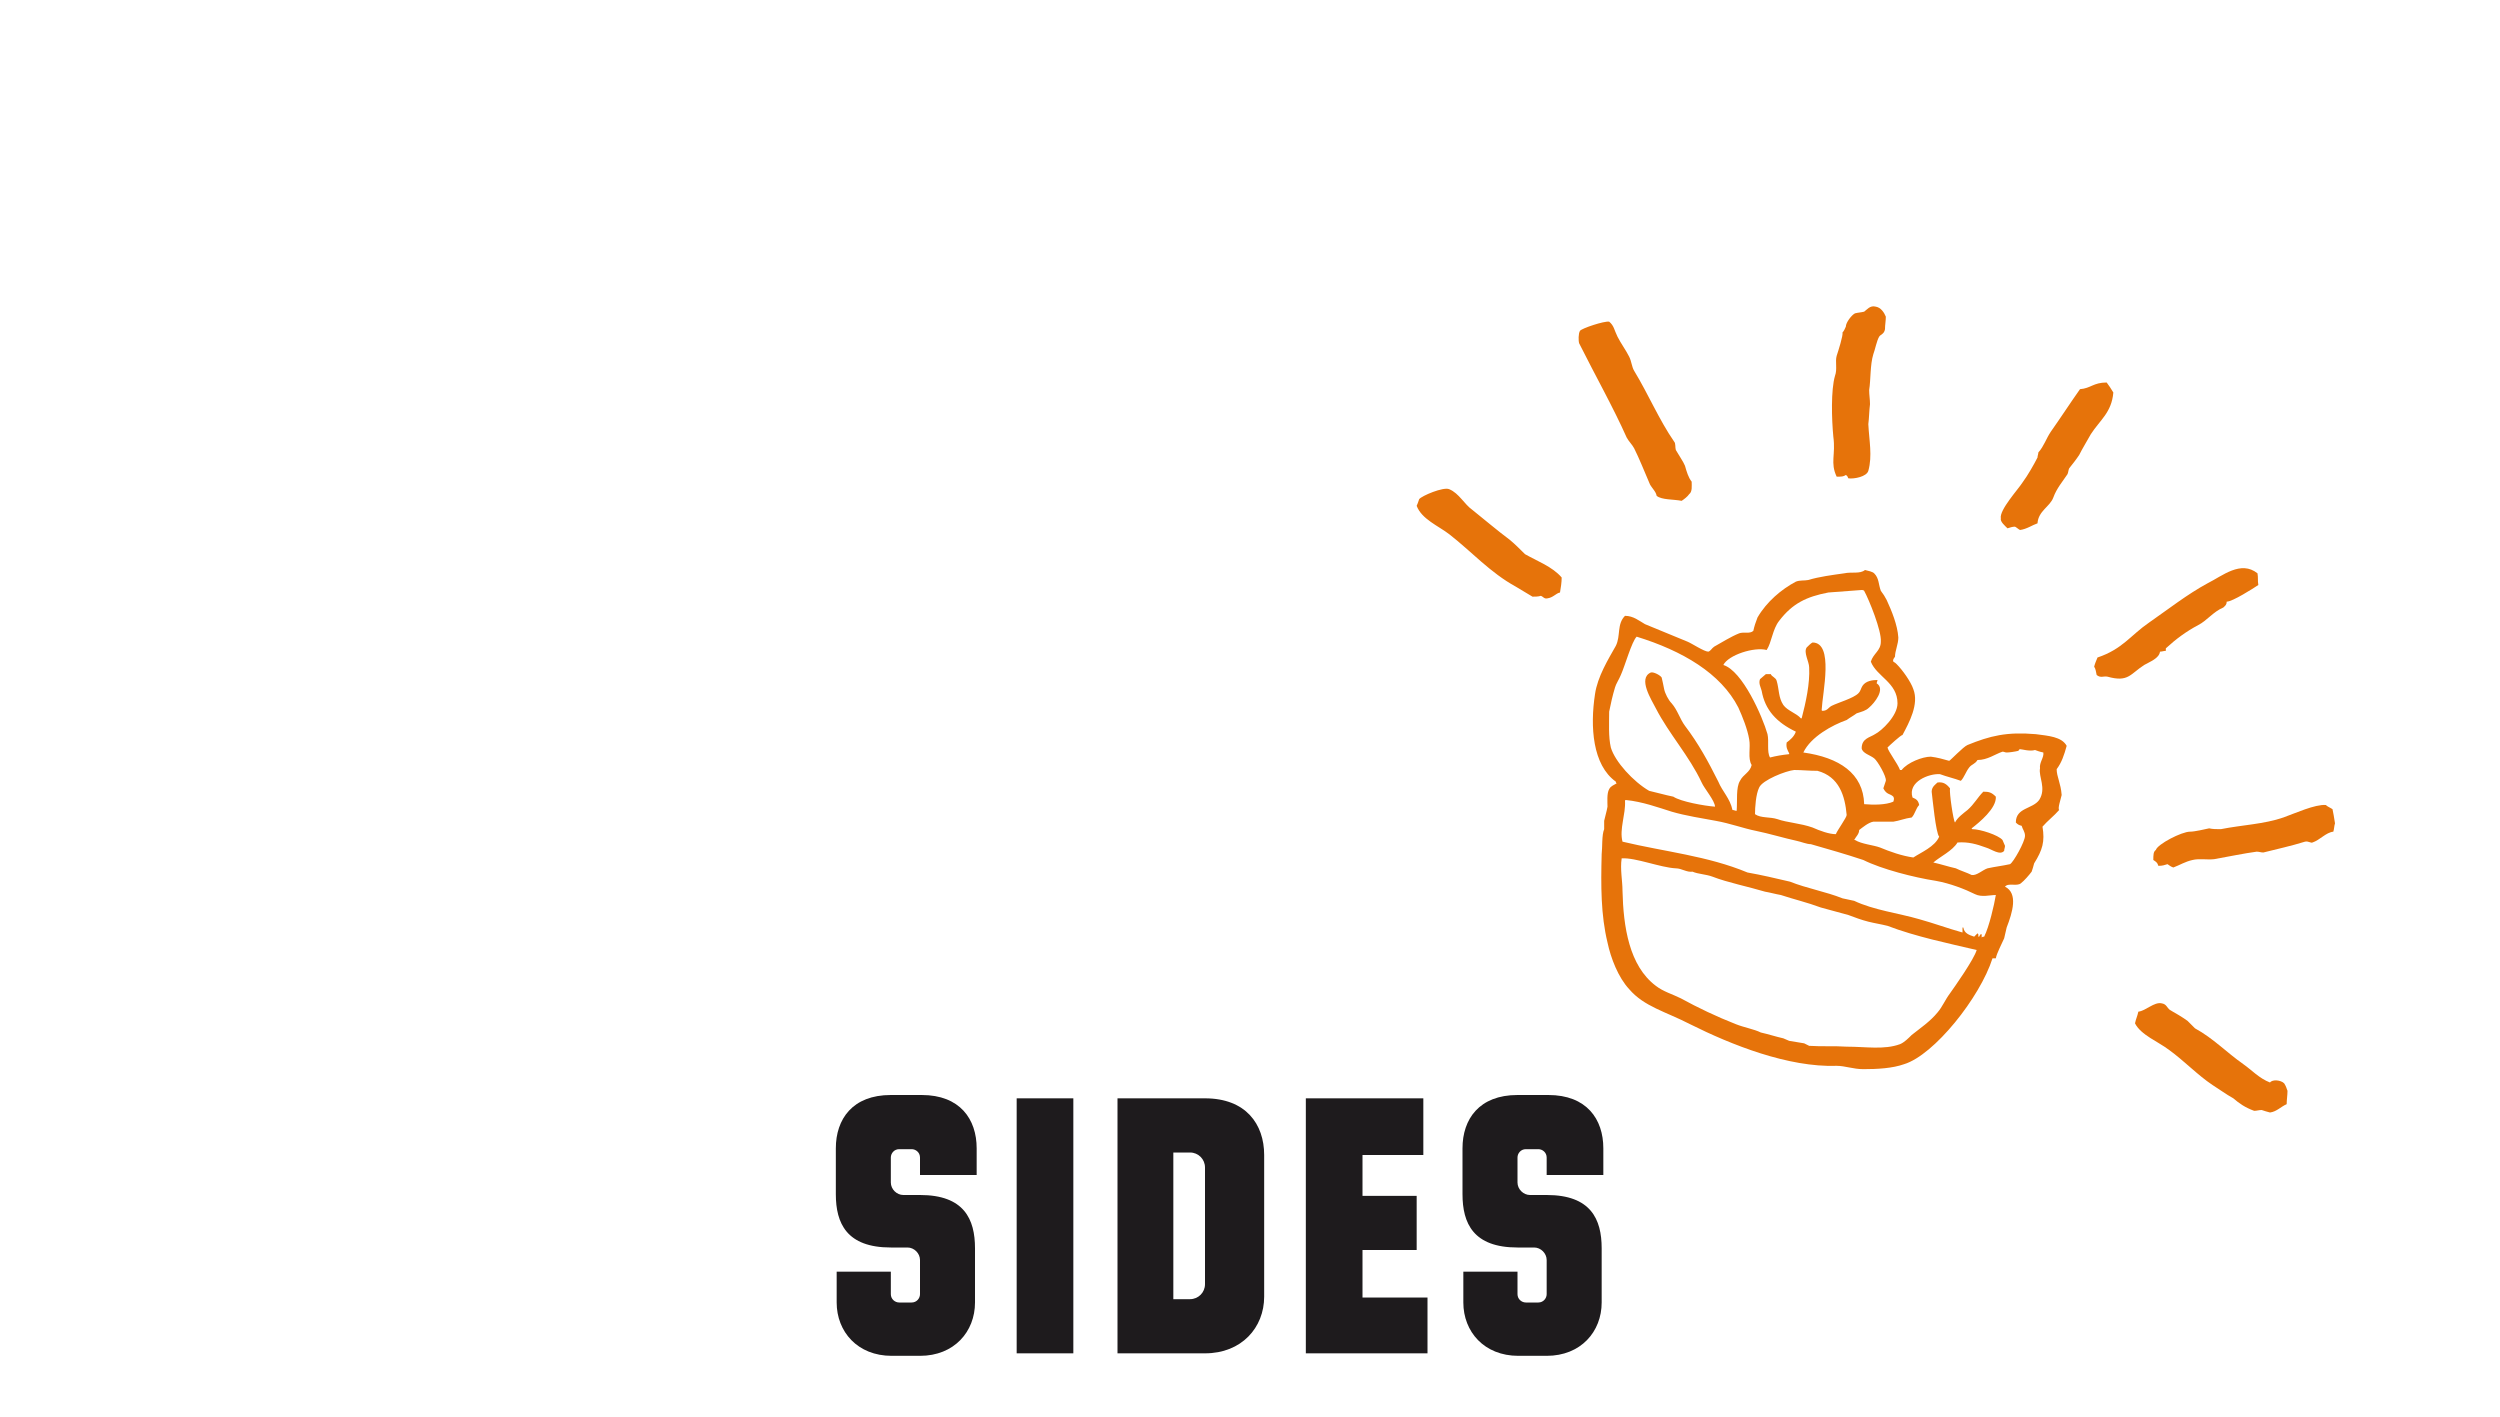 <?xml version="1.0" encoding="utf-8"?>
<!-- Generator: Adobe Illustrator 28.2.0, SVG Export Plug-In . SVG Version: 6.00 Build 0)  -->
<svg version="1.1" id="Layer_1" xmlns="http://www.w3.org/2000/svg" xmlns:xlink="http://www.w3.org/1999/xlink" x="0px" y="0px"
	 viewBox="0 0 300 170" style="enable-background:new 0 0 300 170;" xml:space="preserve">
<style type="text/css">
	.st0{fill:#1E1B1D;}
	.st1{fill-rule:evenodd;clip-rule:evenodd;fill:#E6730A;}
</style>
<g>
	<path class="st0" d="M117.2,141h-6.8v-2.1c0-0.6-0.5-1-1-1h-1.5c-0.6,0-1,0.5-1,1v3c0,0.8,0.7,1.5,1.5,1.5h2c5.3,0,6.6,2.9,6.6,6.4
		v6.5c0,3.5-2.5,6.4-6.6,6.4H107c-4.1,0-6.6-2.9-6.6-6.4v-3.7h6.5v2.7c0,0.6,0.5,1,1,1h1.5c0.6,0,1-0.5,1-1v-4.1
		c0-0.8-0.7-1.5-1.5-1.5h-2c-5.3,0-6.6-2.9-6.6-6.4v-5.5c0-3.5,2-6.4,6.6-6.4h3.7c4.6,0,6.6,2.9,6.6,6.4V141z"/>
	<path class="st0" d="M122,162.4v-30.6h6.8v30.6H122z"/>
	<path class="st0" d="M151.7,138.6v17c0,3.7-2.7,6.8-7.1,6.8h-10.5v-30.6h10.5C149.5,131.8,151.7,134.9,151.7,138.6z M144.6,140.1
		c0-1-0.8-1.8-1.8-1.8h-2v17.6h2c1,0,1.8-0.8,1.8-1.8V140.1z"/>
	<path class="st0" d="M171.3,155.6v6.8h-14.6v-30.6h14.1v6.8h-7.3v4.9h6.5v6.5h-6.5v5.7H171.3z"/>
	<path class="st0" d="M192.4,141h-6.8v-2.1c0-0.6-0.5-1-1-1h-1.5c-0.6,0-1,0.5-1,1v3c0,0.8,0.7,1.5,1.5,1.5h2c5.3,0,6.6,2.9,6.6,6.4
		v6.5c0,3.5-2.5,6.4-6.6,6.4h-3.4c-4.1,0-6.6-2.9-6.6-6.4v-3.7h6.5v2.7c0,0.6,0.5,1,1,1h1.5c0.6,0,1-0.5,1-1v-4.1
		c0-0.8-0.7-1.5-1.5-1.5h-2c-5.3,0-6.6-2.9-6.6-6.4v-5.5c0-3.5,2-6.4,6.6-6.4h3.7c4.6,0,6.6,2.9,6.6,6.4V141z"/>
</g>
<g>
	<g>
		<path class="st1" d="M279.9,97.1c-0.3-0.2-0.6-0.3-0.8-0.5c-1.3-0.1-3.7,1-5.1,1.5c-2.3,0.8-5,0.9-7.5,1.4c-0.5,0-1,0-1.4-0.1
			c-0.5,0.1-1.7,0.4-2.3,0.4c-1,0-3.9,1.5-4.1,2.2c-0.3,0.2-0.3,0.6-0.3,1.2c0.3,0.2,0.5,0.3,0.6,0.7c0.6,0,0.7-0.1,1.1-0.2
			c0.3,0.2,0.4,0.3,0.7,0.4c0.8-0.3,1.4-0.7,2.3-0.9c0.8-0.2,1.8,0,2.6-0.1c1.7-0.3,3.6-0.7,5.1-0.9c0.3,0,0.5,0.1,0.8,0.1
			c1.6-0.4,3.4-0.8,5-1.3c0.4-0.1,0.7,0.2,0.9,0.1c0.9-0.3,1.6-1.2,2.5-1.3c0.1-0.3,0.1-0.7,0.2-1C280.1,98.1,280,97.6,279.9,97.1z
			 M272.4,129.9c-1.3-0.5-2.2-1.5-3.2-2.2c-2-1.4-3.6-3.1-5.8-4.3c-0.3-0.3-0.6-0.6-0.9-0.9c-0.7-0.5-1.4-0.9-2.1-1.3
			c-0.4-0.3-0.4-0.7-1-0.8c-0.9-0.2-1.9,0.9-2.8,1c-0.1,0.5-0.3,0.9-0.4,1.4c0.7,1.4,2.8,2.2,4.1,3.2c1.8,1.3,3.4,3,5.2,4.2
			c0.8,0.5,1.6,1.1,2.5,1.6c0.7,0.6,1.4,1.1,2.5,1.5c0.3,0,0.6-0.1,0.9-0.1c0.3,0.1,0.6,0.2,1,0.3c0.8-0.1,1.3-0.7,2-1
			c0-0.5,0.1-1.1,0.1-1.6c-0.1-0.3-0.2-0.6-0.4-0.9C273.7,129.6,272.7,129.5,272.4,129.9z M259.2,78.2c0.2,0,0.5-0.1,0.7-0.1
			c0-0.1,0-0.2,0-0.3c1.2-1.1,2.4-2,3.9-2.8c1-0.5,1.8-1.6,3-2.1c0.2-0.2,0.4-0.3,0.4-0.7c0.7,0,3.2-1.6,3.8-2
			c-0.1-0.6,0-0.8-0.1-1.4c-2-1.6-4.2,0.3-6,1.2c-2.4,1.3-4.7,3.1-7,4.7c-2.2,1.5-3.2,3.2-6.2,4.2c-0.2,0.5-0.3,0.7-0.4,1.1
			c0.2,0.3,0.2,0.6,0.3,1c0.5,0.4,0.8,0.1,1.3,0.2c2.5,0.7,2.7-0.3,4.4-1.4C258,79.4,259.1,79,259.2,78.2z M252.8,45.9
			c-1.6,0-1.9,0.7-3.2,0.8c-1.2,1.7-2.3,3.4-3.5,5.1c-0.6,0.9-0.8,1.7-1.5,2.5c0,0.2-0.1,0.4-0.1,0.6c-0.4,0.8-1.2,2.2-1.8,3
			c-0.5,0.8-2.8,3.3-2.6,4.3c-0.1,0.4,0.5,0.9,0.8,1.2c0.3-0.1,0.6-0.2,0.9-0.2c0.2,0.1,0.4,0.3,0.6,0.4c0.8-0.1,1.5-0.6,2.1-0.8
			c0.1-1.5,1.5-2,1.9-3.1c0.4-1.1,1.1-1.9,1.7-2.8c0.1-0.2,0.1-0.5,0.2-0.7c0.4-0.5,0.8-1,1.2-1.6c0.4-0.8,0.9-1.6,1.4-2.5
			c1.1-1.7,2.5-2.6,2.7-5C253.3,46.6,253.1,46.3,252.8,45.9z M225.1,36.8c-0.7-0.2-1.1,0.4-1.4,0.6c-0.4,0.1-0.7,0.1-1.1,0.2
			c-0.4,0.2-1.1,1.1-1.1,1.6c-0.1,0.2-0.2,0.5-0.4,0.7c0.1,0.3-0.5,2.2-0.7,2.8c-0.2,0.7,0.1,1.6-0.2,2.4c-0.5,1.7-0.4,5.2-0.2,7.3
			c0.3,2.2-0.4,3.1,0.4,4.8c0.6,0,0.8,0,1.1-0.2c0.2,0.1,0.2,0.2,0.3,0.4c0.7,0.1,2.2-0.2,2.4-0.9c0.5-1.8,0.1-3.6,0-5.6
			c0.1-0.8,0.1-1.6,0.2-2.4c0-0.6-0.1-1.1-0.1-1.7c0.2-1.2,0.1-3,0.5-4.3c0.2-0.5,0.4-1.6,0.7-2.1c0.2-0.3,0.6-0.3,0.7-0.9
			c0-0.5,0.1-1,0.1-1.5C226.1,37.5,225.7,36.9,225.1,36.8z M201.1,54c-0.1-0.3,0-0.8-0.2-1c-1.8-2.6-3.1-5.7-4.8-8.5
			c-0.3-0.5-0.3-1.1-0.6-1.7c-0.4-0.8-1-1.6-1.4-2.4c-0.4-0.8-0.4-1.3-1-1.8c-0.6-0.1-3.3,0.8-3.5,1.1c-0.2,0.3-0.2,1.2-0.1,1.5
			c1.9,3.8,4.1,7.7,5.7,11.3c0.2,0.4,0.7,0.9,0.9,1.3c0.6,1.2,1.2,2.7,1.8,4.1c0.2,0.6,0.8,1,0.9,1.6c0.6,0.5,2,0.4,3,0.6
			c0.3-0.2,0.7-0.5,0.9-0.8c0.4-0.3,0.3-1,0.3-1.5c-0.4-0.5-0.6-1.2-0.8-1.9C202,55.4,201.5,54.7,201.1,54z M183,66.5
			c-0.6-0.6-1.2-1.2-1.8-1.7c-1.6-1.2-3-2.4-4.5-3.6c-1-0.7-1.6-2-2.8-2.5c-0.7-0.3-3.3,0.8-3.6,1.2c-0.1,0.3-0.2,0.6-0.3,0.8
			c0.6,1.6,2.6,2.4,3.9,3.4c2.7,2.1,4.9,4.6,8,6.3c0.7,0.4,1.3,0.8,2,1.2c0.3,0,0.7,0,1-0.1c0.3,0.1,0.4,0.4,0.8,0.3
			c0.7-0.1,1-0.6,1.5-0.7c0.1-0.6,0.2-1.2,0.2-1.8C186.3,68,184.4,67.3,183,66.5z"/>
	</g>
</g>
<g>
	<g>
		<path class="st1" d="M246.8,92.3c0.6-0.8,0.9-1.7,1.2-2.8c-0.6-1.1-2.2-1.2-3.7-1.4c-3.5-0.3-5.5,0.2-8.2,1.3
			c-0.5,0.2-2.1,1.9-2.2,1.9c-0.7-0.2-1.4-0.4-2.2-0.5c-1,0-2.8,0.7-3.5,1.6c-0.1,0-0.2,0-0.2,0c-0.3-0.8-1.4-2.2-1.5-2.7
			c0.2-0.2,1.6-1.5,1.8-1.5c0.8-1.5,2-3.7,1.3-5.5c-0.3-0.9-1.3-2.3-2-3c-0.1-0.1-0.2-0.2-0.4-0.3c-0.1-0.3,0.1-0.4,0.2-0.6
			c0-0.7,0.4-1.5,0.4-2.3c-0.1-1.5-0.8-3.2-1.4-4.5c-0.2-0.4-0.4-0.7-0.7-1.1c-0.3-0.8-0.2-1.5-0.8-2.1c-0.2-0.2-0.7-0.3-1.1-0.4
			c-0.6,0.5-1.6,0.2-2.5,0.4c-1.4,0.2-3,0.4-4.3,0.8c-0.5,0.1-1,0-1.5,0.2c-1.7,0.9-3.5,2.4-4.6,4.3c-0.2,0.5-0.4,1.1-0.5,1.6
			c-0.4,0.4-1.2,0.1-1.7,0.3c-1,0.4-2.1,1.1-3,1.6c-0.3,0.2-0.4,0.5-0.7,0.6c-0.5,0-2-1-2.5-1.2c-1.7-0.7-3.4-1.4-5.1-2.1
			c-0.7-0.4-1.4-1-2.4-1c-1,1-0.5,2.4-1.1,3.6c-0.9,1.6-2.2,3.7-2.5,5.8c-0.6,3.9-0.3,8.5,2.5,10.5c0,0.1,0,0.1,0.1,0.2
			c-0.3,0.2-0.7,0.3-0.9,0.7c-0.3,0.5-0.2,1.6-0.2,2.1c-0.1,0.6-0.3,1.2-0.4,1.7c0,0.3,0,0.7,0,1c-0.3,0.7-0.2,2.2-0.3,3
			c-0.1,3.8-0.1,7.3,0.7,10.6c0.4,1.9,1.3,4.2,2.6,5.6c1.8,2.1,4.4,2.7,7.3,4.2c5,2.5,11.8,5.2,17.6,5c1,0,2,0.4,3.2,0.4
			c1.7,0,3.5-0.1,4.9-0.6c3.6-1.1,9.1-8,10.6-12.7c0.1,0,0.3,0,0.4,0c0.1-0.6,0.7-1.7,1-2.4c0.1-0.4,0.2-0.9,0.3-1.3
			c0.7-1.8,1.4-4.1-0.2-4.9c0.4-0.5,1.4,0,1.9-0.4c0.4-0.3,1-1,1.3-1.4c0.1-0.3,0.2-0.6,0.3-1c1-1.6,1.3-2.6,1-4.4
			c0.6-0.7,1.4-1.3,2-2c-0.2-0.2,0.2-1.3,0.3-1.8C247.3,94,246.8,93.2,246.8,92.3z M212,78c0.6-0.9,0.7-2.5,1.5-3.5
			c1.6-2.1,3.3-2.9,5.9-3.4c1.3-0.1,2.7-0.2,4-0.3c0.1,0,0.2,0,0.3,0.1c0.6,1.1,2.1,4.8,2,6.1c0,1.1-0.9,1.4-1.2,2.4
			c0.7,1.8,3.2,2.5,3.2,5c0,1.5-1.9,3.3-2.7,3.7c-0.6,0.4-1.6,0.5-1.6,1.7c0.1,0.6,1,0.8,1.5,1.2c0.4,0.3,1.5,2.2,1.4,2.7
			c-0.1,0.3-0.2,0.6-0.3,0.9c0.4,0.8,0.8,0.6,1.2,1c0.1,0.2,0.1,0.3,0,0.6c-0.9,0.4-2.4,0.4-3.5,0.3c-0.1-3.7-3-5.6-7.3-6.2
			c0.9-1.9,3.5-3.3,5.2-3.9c0.4-0.3,0.8-0.5,1.2-0.8c0.6-0.2,1.1-0.3,1.5-0.7c0.6-0.5,2-2.2,0.9-2.9c0-0.1,0.1-0.3,0.1-0.4
			c-0.6,0-1.4,0.1-1.8,0.7c-0.2,0.3-0.2,0.6-0.5,0.9c-0.6,0.6-2.4,1.1-3.2,1.5c-0.4,0.2-0.5,0.6-1.1,0.6c0,0-0.1,0-0.1-0.1
			c0.1-2.1,1.5-8.1-1.1-8.1c-0.2,0.1-0.5,0.4-0.7,0.6c-0.4,0.6,0.3,1.7,0.3,2.4c0.1,1.9-0.4,4.2-0.9,6.1c0,0-0.1,0-0.1,0
			c-0.5-0.6-1.6-0.9-2.1-1.6c-0.6-0.9-0.5-1.9-0.8-2.9c-0.1-0.4-0.6-0.5-0.7-0.8c-0.2,0-0.4,0-0.6,0c-0.2,0.2-0.5,0.4-0.7,0.6
			c-0.2,0.5,0.1,1,0.2,1.4c0.4,2.3,1.8,3.8,4.1,4.9c-0.2,0.6-0.7,1-1.1,1.3c-0.1,0.6,0.1,0.9,0.3,1.3c0,0,0,0.1,0,0.1
			c-0.9,0.1-1.5,0.2-2.3,0.4c-0.4-0.7-0.1-1.9-0.3-2.8c-0.6-2.1-3-7.6-5.3-8.3C207.4,78.6,210.5,77.6,212,78z M221.6,97.8
			c0,0.3-1.1,1.8-1.3,2.3c-0.8,0-1.9-0.4-2.8-0.8c-1.4-0.5-3.1-0.6-4.2-1c-0.9-0.3-2-0.1-2.7-0.6c0-0.8,0.1-2.4,0.5-3.2
			c0.4-0.9,3.2-2,4.2-2.1c0.9,0,1.8,0.1,2.8,0.1C220.7,93.2,221.4,95.5,221.6,97.8z M193.3,89.7c-0.3-1.3-0.2-2.9-0.2-4.3
			c0.2-1,0.4-1.9,0.7-2.9c0.1-0.4,0.5-1,0.7-1.5c0.5-1.1,1.3-4,1.9-4.6c5.5,1.7,10.1,4.4,12.2,8.5c0.5,1.1,1.1,2.6,1.3,3.8
			c0.2,1-0.2,2.3,0.3,3.1c-0.2,0.9-1,1.1-1.4,1.9c-0.5,0.8-0.3,2.4-0.4,3.6c-0.2,0-0.3-0.1-0.5-0.1c-0.3-1.4-1.2-2.2-1.7-3.4
			c-1.2-2.4-2.4-4.6-4-6.7c-0.6-0.8-0.9-1.9-1.6-2.7c-0.4-0.4-0.8-1.2-0.9-1.7c-0.1-0.5-0.2-1-0.3-1.4c-0.2-0.3-1-0.7-1.3-0.6
			c-1.6,0.7,0.1,3.3,0.6,4.3c1.6,3.1,4,5.7,5.5,8.9c0.3,0.7,1.6,2.2,1.6,2.9c-1.3-0.1-4.1-0.6-5-1.2c-1-0.2-2-0.5-2.9-0.7
			C196,93.8,193.8,91.4,193.3,89.7z M234,119.2c-0.6,0.8-0.9,1.6-1.5,2.3c-0.9,1.1-2.1,1.9-3.1,2.7c-0.4,0.4-0.9,0.9-1.4,1.1
			c-1.9,0.7-4.1,0.3-6.4,0.3c-1.5-0.1-2.9,0-4.5-0.1c-0.2-0.1-0.4-0.2-0.6-0.3c-0.6-0.1-1.2-0.2-1.8-0.3c-0.2-0.1-0.5-0.2-0.7-0.3
			c-0.9-0.2-1.8-0.5-2.7-0.7c-0.8-0.4-2-0.6-3-1c-2.3-0.9-4.6-2-6.6-3.1c-1-0.5-2.1-0.8-3-1.5c-3.2-2.4-3.9-7.1-4-11.4
			c0-1.2-0.3-2.6-0.1-3.9c1.7-0.1,4.6,1.1,6.5,1.2c0.7,0,1.3,0.5,2,0.4c0.7,0.3,1.6,0.3,2.4,0.6c1.8,0.7,4.3,1.2,6.3,1.8
			c0.6,0.1,1.3,0.3,1.9,0.4c1.5,0.5,3.2,0.9,4.8,1.5c1.1,0.3,2.2,0.6,3.3,0.9c0.8,0.3,1.6,0.6,2.4,0.8c0.8,0.2,1.5,0.3,2.3,0.5
			c3.4,1.3,7.3,2.1,10.7,2.9C236.9,115.1,234.5,118.5,234,119.2z M238.1,112.4c-0.1,0-0.2,0-0.3,0.1c0-0.1,0-0.3,0-0.4
			c-0.2,0-0.2,0.1-0.3,0.3c0,0-0.1,0-0.1,0c0-0.1,0-0.2,0-0.3c0,0-0.1-0.1-0.1-0.1c-0.1,0.1-0.3,0.3-0.4,0.4
			c-0.6-0.2-1.2-0.4-1.3-1.1c0,0-0.1,0-0.1,0c0,0.2,0,0.4,0,0.6c-1.8-0.5-3.4-1.1-5.2-1.6c-2.4-0.7-5.5-1.1-7.8-2.2
			c-0.5-0.1-0.9-0.2-1.4-0.3c-2-0.8-4.3-1.2-6.3-2c-1.7-0.4-3.4-0.8-5.1-1.1c-4.8-2-10-2.5-15-3.7c-0.4-1.5,0.4-3.3,0.3-4.9
			c0,0,0-0.1,0.1-0.1c2,0.2,3.9,0.9,5.5,1.4c1.7,0.5,3.7,0.8,5.3,1.1c1.7,0.3,3.3,0.9,4.8,1.2c1.5,0.3,3.5,0.9,4.9,1.2
			c0.5,0.1,1.2,0.4,1.7,0.4c2.1,0.6,4.2,1.2,6.3,1.9c2.2,1.1,6.1,2.1,8.7,2.5c1.7,0.3,3.5,1,4.7,1.6c0.8,0.4,1.8,0.1,2.5,0.1
			C239.3,108.6,238.7,111.2,238.1,112.4z M244.7,96c-0.8,1.1-2.8,0.9-2.8,2.7c0.2,0.2,0.3,0.3,0.7,0.4c0.1,0.4,0.4,0.7,0.4,1.2
			c0,0.7-1.4,3.2-1.8,3.4c-0.9,0.2-1.8,0.3-2.7,0.5c-0.6,0.2-1.3,0.9-1.9,0.8c-0.6-0.3-1.3-0.5-1.9-0.8c-0.9-0.2-1.8-0.5-2.7-0.7
			c0,0,0,0,0,0c0.8-0.7,2.3-1.4,2.9-2.4c1.3-0.1,2.3,0.2,3.4,0.6c0.7,0.2,1.7,1,2.2,0.4c0-0.2,0.1-0.4,0.1-0.6
			c-0.1-0.2-0.2-0.5-0.3-0.7c-0.5-0.6-2.7-1.3-3.6-1.3c0,0-0.1,0-0.1-0.1c0.9-0.7,3-2.4,2.9-3.8c-0.5-0.5-0.8-0.6-1.5-0.6
			c-0.7,0.7-1.1,1.5-1.9,2.2c-0.5,0.4-1.2,0.9-1.5,1.5c-0.2-0.2-0.7-3.6-0.6-4.1c-0.4-0.5-0.8-0.8-1.5-0.7c-0.2,0.2-0.7,0.5-0.7,1.1
			c0.1,0.8,0.5,5,0.9,5.4c-0.5,1.2-2.2,1.9-3.1,2.5c-1.4-0.2-2.8-0.7-4-1.2c-0.8-0.3-2.2-0.4-3-0.9c0,0-0.1,0-0.1,0
			c0.2-0.4,0.6-0.7,0.6-1.2c0.4-0.3,1.1-0.9,1.7-1c0.8,0,1.6,0,2.4,0c0.7-0.1,1.4-0.4,2.2-0.5c0.4-0.4,0.5-1.1,0.9-1.5
			c-0.1-0.5-0.3-0.7-0.8-0.9c-0.6-1.9,2-2.9,3.3-2.8c0.8,0.3,1.7,0.5,2.5,0.8c0.4-0.4,0.6-1.1,1-1.6c0.3-0.4,0.7-0.4,1-0.9
			c1.2,0,2.1-0.7,3-1c0.2,0,0.3,0.1,0.5,0.1c0.3,0,1-0.1,1.4-0.2c0.1-0.1,0.1-0.2,0.2-0.2c0.2,0,1.2,0.3,1.8,0.1
			c0.3,0.1,0.5,0.2,1,0.3c0.1,0.6-0.5,1.2-0.4,1.9C244.6,93.2,245.6,94.6,244.7,96z"/>
	</g>
</g>
</svg>
